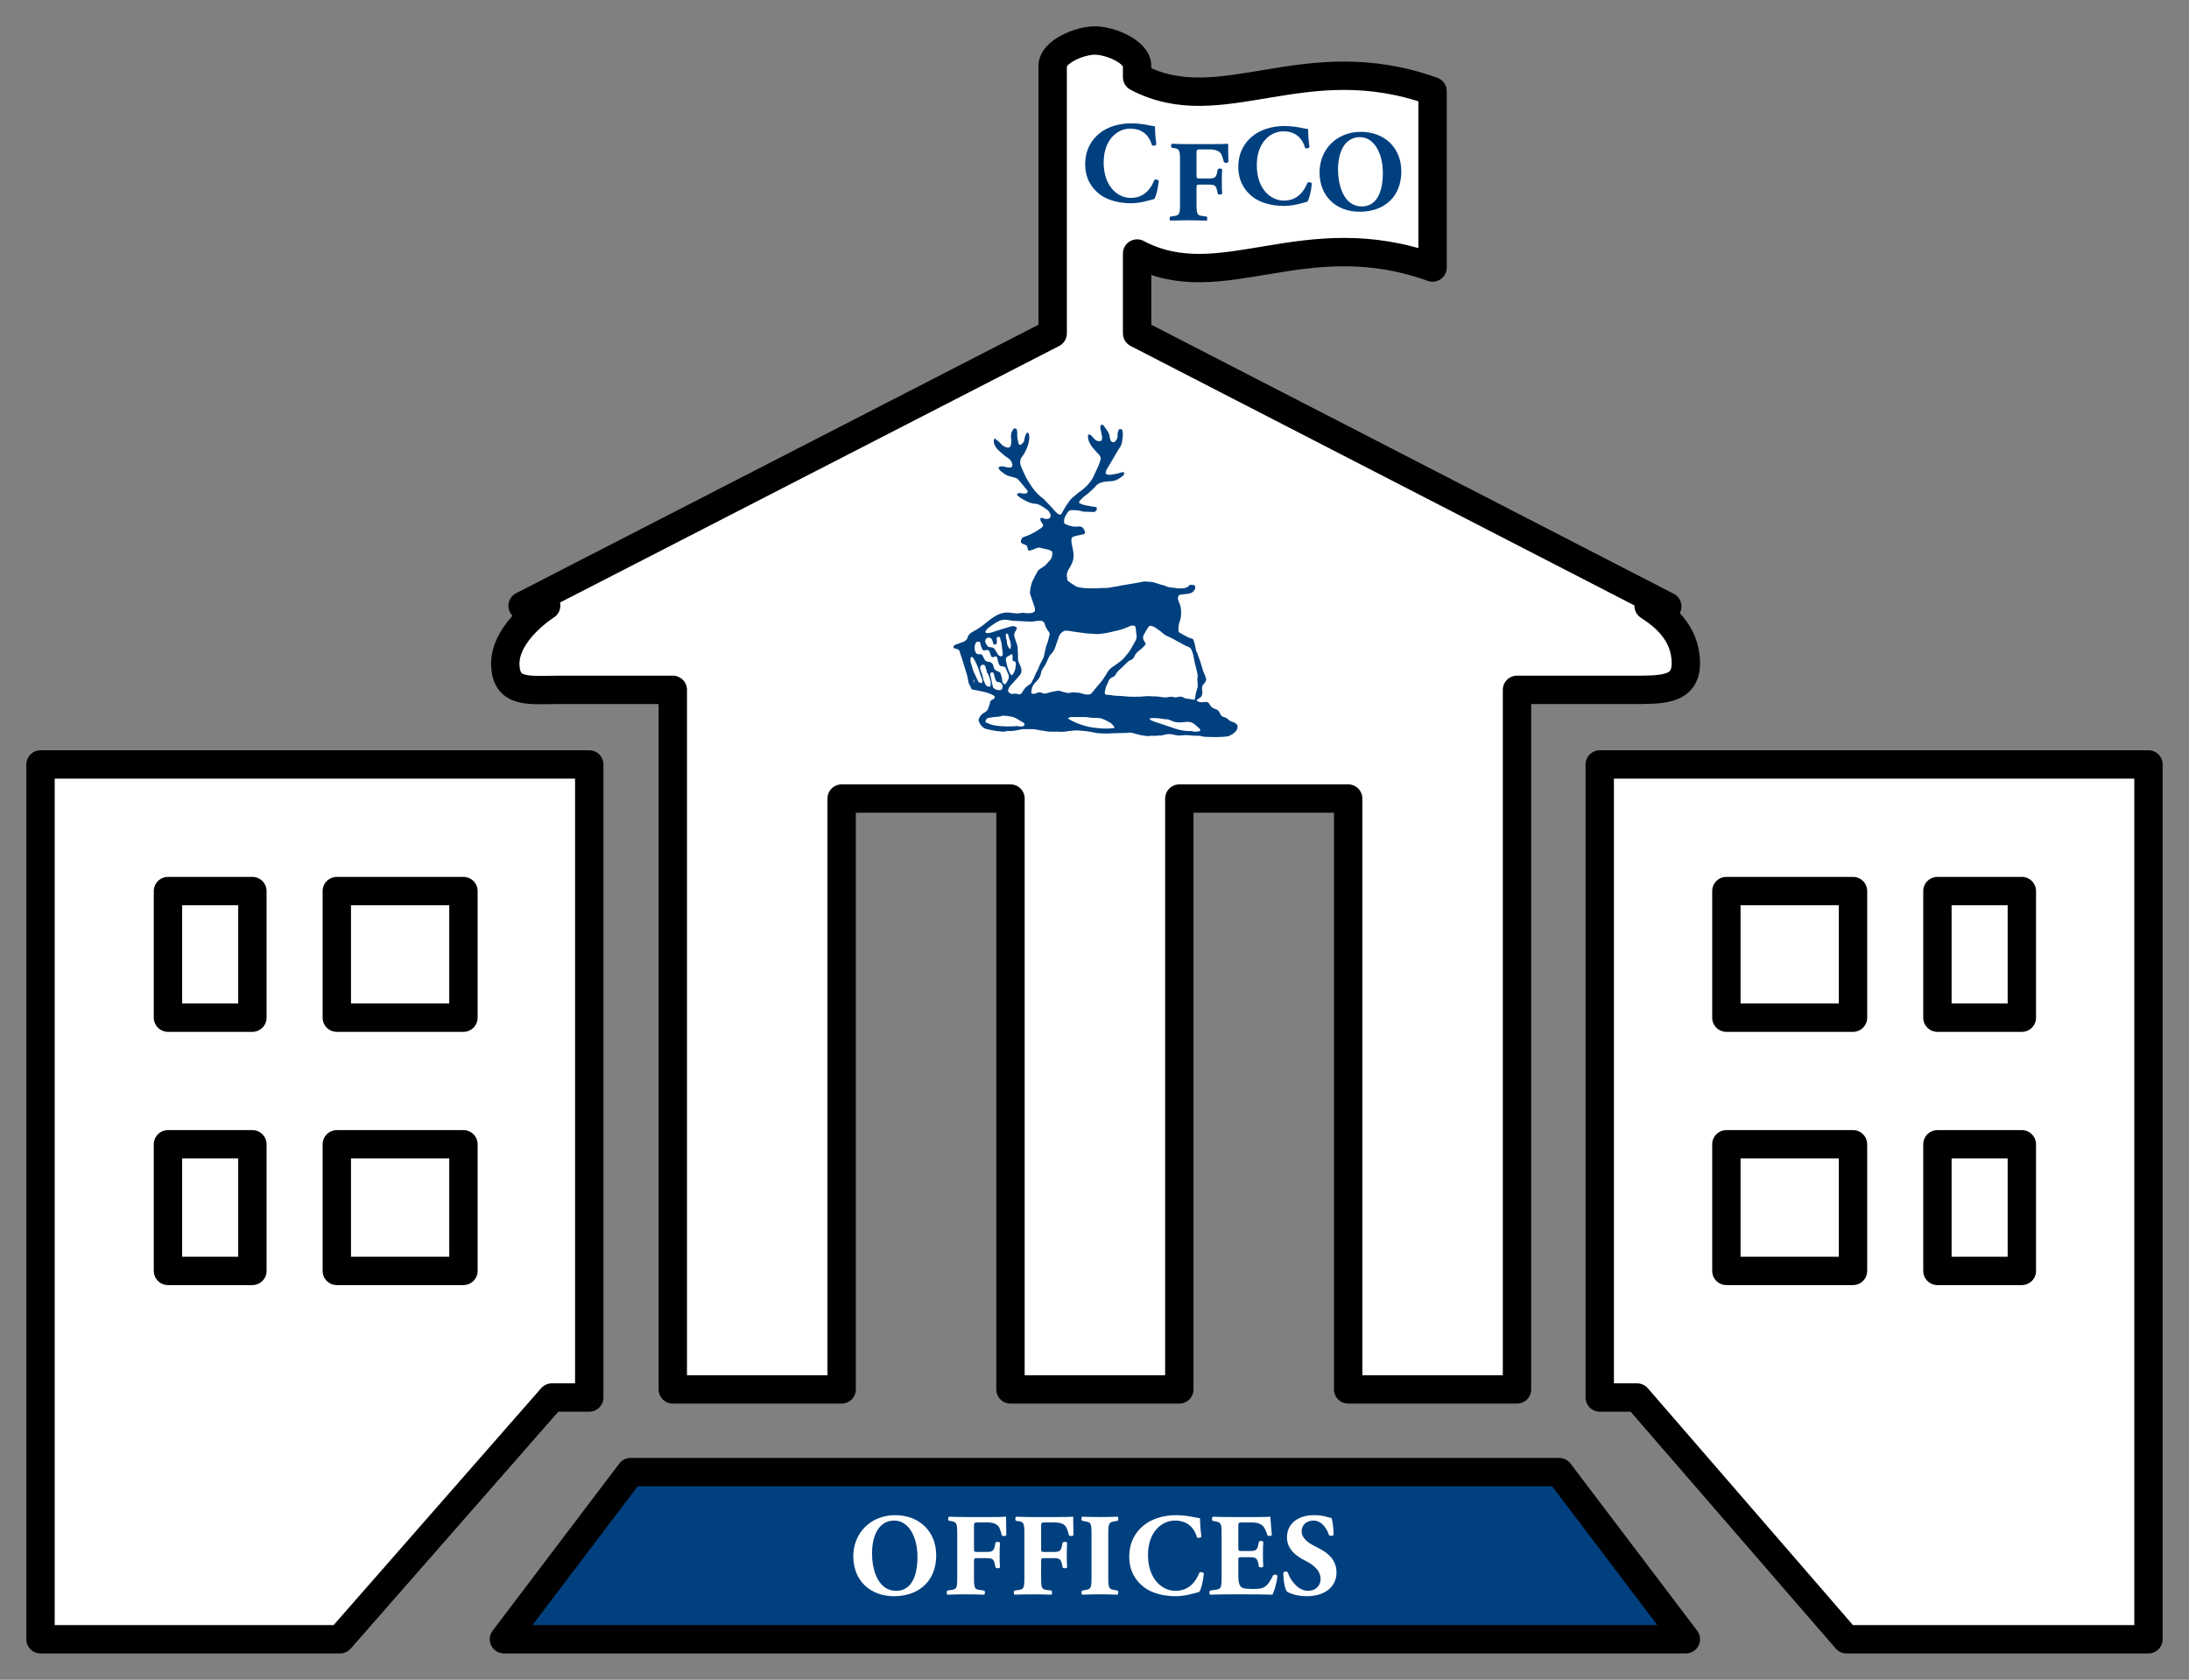 <?xml version="1.0" encoding="UTF-8"?>
<svg xmlns="http://www.w3.org/2000/svg" viewBox="0 0 270.1 207.3">
  <rect x="0" y="0" width="270.1" height="207.3" fill="#808080" stroke="none"/>
  <defs>
    <style>
      .cls-1, .cls-2 {
        fill: none;
      }

      .cls-1, .cls-3, .cls-4 {
        stroke: #000;
        stroke-linecap: round;
        stroke-linejoin: round;
        stroke-width: 3.5px;
      }

      .cls-2, .cls-5, .cls-6 {
        stroke-width: 0px;
      }

      .cls-5, .cls-3 {
        fill: #01407f;
      }

      .cls-4, .cls-6 {
        fill: #fff;
      }
    </style>
  </defs>
  <g id="Outline">
    <rect class="cls-2" width="270.1" height="207.3"/>
  </g>
  <g id="Layer_1" data-name="Layer 1">
    <polyline class="cls-4" points="68.094 172.467 68.094 172.467 72.708 172.467 72.708 94.342 5 94.342 5 202.3 41.96 202.3 68.094 172.467"/>
    <path class="cls-4" d="M83.017,85.133v86.333h20.833v-72.917h20.833v72.917h20.833v-72.917h20.833v72.917h20.833v-86.333h13.885c3.833,0,6.948.167,6.948-3.286,0-3.836-2.851-5.943-4.591-7.078l2.299.065-65.417-33.693v-9.854c10.417,5.516,20.578-3.984,36.458,1.729V11.25c-15.891-5.708-26.042,3.786-36.458-1.729v-1.396c0-1.724-3.286-3.125-5.208-3.125s-5.208,1.401-5.208,3.125v33.016l-65.411,33.625,2.911-.033s-4.975,3.118-5.044,7.107c0,3.861,2.945,3.294,6.778,3.294l13.891 0Z"/>
    <polygon class="cls-3" points="77.808 181.675 62.183 202.3 208.017 202.3 192.392 181.675 77.808 181.675"/>
    <polygon class="cls-4" points="227.834 202.3 265.1 202.3 265.1 94.342 197.392 94.342 197.392 94.342 197.392 172.467 202.001 172.467 227.834 202.3"/>
    <path class="cls-1" d="M228.642,156.842h-15.625v-15.625h15.625v15.625ZM228.642,125.592h-15.625v-15.625h15.625v15.625ZM249.475,156.842h-10.417v-15.625h10.417v15.625ZM249.475,125.592h-10.417v-15.625h10.417v15.625ZM31.142,156.842h-10.417v-15.625h10.417v15.625ZM31.142,125.592h-10.417v-15.625h10.417v15.625ZM57.183,156.842h-15.625v-15.625h15.625v15.625ZM57.183,125.592h-15.625v-15.625h15.625v15.625Z"/>
  </g>
  <g id="CFCO">
    <path class="cls-5" d="M142.508,15.589c0,.256.043,1.397.171,2.223-.057.171-.441.228-.541.1-.385-1.325-1.297-2.037-2.679-2.037-1.582,0-3.277,1.353-3.277,4.189s1.638,4.36,3.348,4.36c1.724,0,2.522-1.24,2.906-2.208.114-.114.456-.071.542.1-.1,1.055-.342,1.909-.542,2.237-.769.214-1.781.527-2.892.527-1.396,0-2.821-.328-3.833-1.083-1.026-.784-1.809-1.966-1.809-3.733,0-1.739.741-2.964,1.724-3.776,1.012-.841,2.465-1.268,3.946-1.268,1.454,0,2.508.342,2.935.37Z"/>
    <path class="cls-5" d="M147.639,21.599c0,.385.014.427.399.427h1.098c.755,0,.912-.1,1.054-.798l.071-.342c.1-.128.456-.114.541.015-.028.456-.042.983-.042,1.524,0,.527.014,1.055.042,1.482-.085.128-.441.142-.541.014l-.071-.342c-.142-.684-.299-.798-1.054-.798h-1.098c-.385,0-.399.043-.399.428v1.924c0,1.325.085,1.439.726,1.524l.527.071c.1.085.1.413,0,.499-.883-.028-1.581-.043-2.265-.043-.655,0-1.368.015-2.223.043-.114-.086-.114-.414,0-.499l.47-.071c.642-.1.727-.2.727-1.524v-5.3c0-1.325-.085-1.454-.727-1.553l-.285-.042c-.128-.086-.128-.442.028-.499.613.028,1.325.043,2.009.043h2.992c.912,0,1.724-.015,1.924-.043,0,.242,0,1.268.028,2.223-.057.157-.371.171-.542.057-.157-.584-.27-.926-.413-1.111-.242-.299-.669-.47-1.396-.47h-1.111c-.47,0-.47.028-.47.584v2.579Z"/>
    <path class="cls-5" d="M161.402,15.921c0,.256.043,1.397.171,2.223-.057.171-.441.228-.541.1-.385-1.325-1.297-2.037-2.679-2.037-1.582,0-3.277,1.353-3.277,4.189s1.639,4.36,3.349,4.36c1.724,0,2.522-1.24,2.906-2.208.114-.114.456-.071.542.1-.1,1.055-.342,1.909-.542,2.237-.769.214-1.781.527-2.892.527-1.396,0-2.821-.328-3.833-1.083-1.026-.784-1.81-1.966-1.81-3.733,0-1.739.741-2.964,1.725-3.776,1.011-.841,2.465-1.268,3.946-1.268,1.454,0,2.508.342,2.935.37Z"/>
    <path class="cls-5" d="M172.908,21.158c0,3.106-2.08,4.972-5.144,4.972-2.864,0-4.945-1.881-4.945-4.859,0-2.821,2.109-5.001,5.087-5.001,2.964,0,5.001,1.994,5.001,4.887ZM167.793,16.926c-1.752,0-2.693,1.638-2.693,4.018,0,1.739.613,4.531,2.935,4.531,1.867,0,2.594-1.824,2.594-4.132,0-2.436-1.069-4.417-2.835-4.417Z"/>
  </g>
  <g id="Stag">
    <path class="cls-5" d="M117.655,79.976c-.006-.286.027-.336.263-.423.322-.118.65-.22.964-.357.229-.099.433-.22.508-.515.074-.292.277-.522.563-.672.3-.157.588-.338.873-.52.295-.189.566-.412.839-.633.428-.346.863-.69,1.356-.943.46-.236.953-.361,1.475-.316.312.027.622.083.934.109.133.011.271-.012.403-.038.283-.055.561-.034.845-.004.307.032.618.023.905-.131.079-.043.105-.092.115-.18.036-.323-.088-.605-.2-.894-.075-.194-.133-.395-.199-.593-.042-.127-.076-.259-.132-.379-.099-.212-.085-.435-.056-.65.041-.303.103-.607.195-.897.072-.226.201-.435.309-.649.108-.215.228-.424.331-.641.085-.179.204-.32.37-.43.241-.16.492-.309.707-.5.206-.182.361-.42.556-.616.192-.194.221-.445.266-.687.021-.115-.014-.243-.041-.362-.008-.035-.072-.061-.115-.083-.339-.181-.72-.212-1.084-.306-.11-.029-.219-.065-.332-.082-.17-.024-.325.032-.481.103-.201.092-.41.168-.621.234-.248.077-.367-.007-.378-.268-.01-.241-.119-.383-.351-.442-.074-.019-.142-.059-.214-.086-.295-.114-.322-.282-.2-.578.106-.259.319-.294.522-.36.376-.124.732-.291,1.074-.484.274-.154.534-.333.796-.505.074-.049.147-.107.205-.173.119-.136.107-.276-.002-.413-.149-.186-.279-.384-.263-.633.132-.109.258-.075.385-.017.191.088.391.105.595.061.249-.054.349-.311.274-.556-.1-.33-.336-.523-.602-.698-.218-.144-.432-.297-.663-.417-.166-.086-.355-.165-.537-.174-.668-.035-1.23-.335-1.782-.666-.164-.099-.316-.221-.461-.347-.139-.121-.101-.216.068-.285.223-.091.429.023.643.024.113 0.0.231.009.339-.018.184-.047.24-.248.121-.391-.258-.313-.518-.626-.777-.938-.119-.142-.232-.29-.363-.421-.065-.065-.157-.112-.245-.14-.254-.082-.509-.164-.77-.219-.32-.068-.576-.242-.826-.435-.116-.089-.241-.169-.345-.271-.079-.078-.144-.179-.189-.281-.039-.087.036-.175.129-.201.218-.059.43-.037.646.02.166.044.339.094.508.093.414-.001.486-.188.351-.576-.096-.278-.292-.496-.563-.659-.284-.171-.535-.402-.787-.621-.194-.169-.393-.342-.547-.545-.22-.293-.389-.621-.327-1.011.009-.056.057-.106.104-.191.171.134.326.246.468.372.137.121.267.252.388.388.195.218.446.321.723.375.174.034.337-.069.39-.241.099-.321.091-.644.043-.974-.054-.375.044-.725.267-1.033.058-.08.135-.133.254-.115.127.019.183.101.204.202.029.144.057.297.042.441-.046.43.092.831.166,1.242.024.133.208.191.322.097.11-.09.207-.198.301-.306.031-.035.04-.094.049-.143.051-.297.129-.584.254-.86.041-.09.102-.141.182-.144.096-.004.122.079.153.166.086.239.063.472.038.719-.061.591-.299,1.114-.567,1.628-.074.141-.17.274-.271.398-.337.414-.325.862-.128,1.321.192.449.391.895.608,1.332.122.246.282.473.431.704.149.231.295.466.461.685.356.469.77.879,1.255,1.216.005.004.01.008.015.013.308.323.617.643.922.969.127.136.238.286.363.423.12.132.248.257.376.382.027.026.063.043.097.061.304.159.347.144.509-.152.314-.574.653-1.134,1.067-1.64.182-.222.433-.387.654-.577.112-.096.218-.202.339-.284.409-.276.787-.588,1.121-.952.356-.388.632-.825.835-1.312.127-.305.289-.595.417-.9.12-.287.239-.578.313-.878.058-.235-.054-.456-.214-.635-.254-.285-.532-.552-.77-.85-.331-.414-.572-.874-.573-1.425-0-.177.059-.225.228-.175.07.021.139.07.191.124.16.165.299.353.47.504.185.163.415.201.662.158.116-.02.148-.095.171-.183.045-.176.036-.348-.01-.528-.077-.301-.127-.609-.187-.915-.005-.025-.003-.052-.001-.078.013-.115.025-.247.141-.295.113-.047.217.028.285.12.163.221.315.451.478.672.215.293.245.641.309.981.053.282.284.407.462.374.036-.007.084-.012.105-.037.176-.206.365-.403.345-.711-.019-.299.051-.584.181-.843.029-.01.041-.018.053-.017.107.011.28-.01.308.044.073.141.105.314.112.476.009.192-.022.386-.038.578-.03.353-.077.704-.242,1.024-.067.13-.163.246-.243.37-.065.102-.127.206-.188.311-.295.502-.588,1.006-.883,1.507-.141.24-.303.47-.426.718-.069.139-.077.307-.114.469.108.042.199.071.285.111.179.085.356.002.53-.013.265-.023.526-.089.787-.147.123-.028.239-.09.362-.117.099-.022.203-.016.305-.023.05.203.013.352-.119.453-.182.139-.374.266-.57.385-.279.171-.581.264-.912.278-.29.012-.581.032-.867.08-.315.053-.617.165-.871.368-.088.071-.144.18-.225.262-.397.4-.806.784-1.267,1.114-.214.154-.393.358-.585.542-.036.035-.062.082-.085.128-.073.144-.065.167.075.24.305.159.632.243.97.295.329.051.657.104.985.159.037.006.07.031.104.047.056.204.016.375-.166.494-.05.033-.113.07-.169.069-.39-.005-.78-.013-1.169-.034-.146-.008-.294-.036-.433-.081-.325-.106-.661-.098-.995-.116-.072-.004-.145-.008-.215.003-.159.026-.289.08-.393.231-.194.282-.4.554-.459.9-.02.12-.028.246-.016.367.01.101.062.185.173.234.385.168.778.302,1.202.312.154.004.308-.028.462-.034.062-.002.125.026.188.032.238.024.346.203.445.382.051.092.085.198.107.301.031.144-.069.223-.187.251-.309.074-.623.13-.933.201-.111.026-.216.079-.326.112-.145.043-.215.165-.228.286-.019.171 0.0.349.026.52.078.519.256,1.02.244,1.556-.007.304-.074.588-.188.862-.105.252-.227.494-.384.726-.225.333-.324.727-.226,1.143.012.05-.005.107.011.155.026.077.048.175.107.217.313.225.624.456.96.641.188.104.42.141.637.175.604.094,1.216.082,1.825.084.141 0.0.282-.033.424-.037.243-.007.487.002.731-.004.148-.003.297-.011.442-.034.389-.061.777-.13,1.164-.199.125-.022.248-.057.373-.079.309-.054.618-.102.927-.155.474-.081.949-.163,1.422-.247.283-.051.555-.144.855-.074.211.049.445.001.656.052.352.084.694.214,1.041.321.2.062.423.082.598.185.278.163.582.13.873.186.349.067.702.104,1.06.091.37-.014.719-.061.967-.377.004-.005.008-.01.013-.014.122-.102.618-.063.683.076.046.099.06.249.019.347-.152.36-.431.576-.829.621-.338.038-.677.075-1.014.121-.194.027-.315.276-.279.492.045.274.17.515.266.769.067.176.099.371.115.561.02.227.025.459.005.686-.024.279-.058.559-.169.822-.16.38-.157.782-.141,1.184.002.053.051.126.099.153.356.204.713.407,1.078.593.144.074.307.116.466.154.109.026.172.091.203.183.069.205.136.411.186.621.052.217.069.442.126.658.034.132.125.248.17.379.187.536.396,1.068.54,1.616.104.394.245.763.415,1.131.187.405.186.656-.181,1.025-.204.205-.223.431-.19.694.037.292.082.581-.117.857-.114.158-.278.218-.417.326-.055.043-.116.078-.177.119.311.302.599.273.96.226.338-.044.527.004.677.293.151.291.366.471.691.563.251.071.46.236.573.504.081.192.175.395.406.466.06.019.121.036.182.053.218.061.381.207.544.351.096.085.191.15.323.186.185.051.378.127.525.245.242.194.257.423.135.709-.185.437-.902.845-1.265.882-.687.069-1.375.09-2.062.06-.4-.018-.813.013-1.201-.137-.018-.007-.038-.01-.057-.009-.493.012-.983-.025-1.474-.071-.314-.03-.636.011-.953.033-.316.022-.616-.058-.917-.125-.348-.077-.692-.061-1.032.039-.191.056-.381.1-.586.088-.147-.009-.296.033-.444.033-.313-0-.624-.011-.936.035-.143.021-.296-.014-.442-.034-.202-.028-.405-.056-.603-.101-.278-.064-.553-.146-.829-.218-.244-.064-.488-.119-.74-.033-.041.014-.091-.001-.136 0-.566.013-1.133.024-1.699.04-.219.006-.438.037-.657.035-.377-.003-.755-.008-1.13-.042-.273-.025-.54-.105-.811-.151-.271-.046-.542-.091-.815-.116-.393-.036-.789-.088-1.181-.072-.468.02-.932.112-1.399.16-.185.019-.373.005-.559.004-.058-0-.116-.015-.174-.015-.346 0-.693.012-1.039.001-.184-.006-.366-.048-.549-.076-.335-.052-.675-.087-1.005-.165-.549-.13-1.103-.046-1.654-.069-.162-.007-.326.052-.49.078-.405.067-.805.175-1.221.152-.239-.013-.472.032-.707.074-.154.027-.32-.014-.48-.028-.141-.013-.283-.024-.423-.047-.316-.053-.635-.097-.946-.173-.237-.058-.49-.086-.692-.254-.265-.219-.469-.486-.562-.814-.064-.227.088-.413.205-.6.165-.263.43-.389.676-.55.119-.078.23-.219.272-.354.089-.284.23-.552.255-.858.012-.147.171-.195.283-.266.063-.04.139-.066.19-.118.166-.168.14-.29-.07-.411-.463-.266-.972-.396-1.488-.504-.213-.045-.426-.089-.64-.131-.125-.024-.253-.032-.375-.065-.122-.033-.234-.079-.269-.235-.025-.11-.089-.215-.151-.312-.156-.241-.185-.516-.233-.788-.027-.15-.049-.303-.093-.448-.215-.715-.435-1.429-.656-2.142-.053-.17-.12-.336-.179-.505-.021-.06-.046-.121-.056-.183-.038-.236-.14-.349-.369-.408-.14-.036-.279-.08-.41-.118ZM127.25,85.562c.281.128.519.04.745-.063.181-.083.364-.093.522-.008.252.135.467.139.741.033.329-.127.694-.161,1.042-.242.219-.051.427-.046.644.033.238.086.488.142.737.193.112.023.244.03.347-.008.152-.056.302-.064.456-.058.142.006.283.038.424.035.204-.005.395.039.587.102.325.106.656.198,1.001.095.064-.019.135-.052.176-.101.382-.455.745-.926,1.14-1.369.266-.298.462-.636.671-.969.146-.234.278-.492.477-.674.281-.257.62-.45.929-.678.226-.167.459-.331.661-.526.192-.186.343-.414.522-.614.305-.342.524-.739.746-1.135.091-.162.183-.324.27-.487.111-.208.183-.427.156-.667-.036-.325-.09-.649-.111-.975-.011-.162-.098-.25-.223-.269-.141-.02-.305-.017-.434.038-.485.206-.959.433-1.482.536-.493.096-.971.257-1.472.331-.389.058-.773.145-1.168.135-.187-.005-.374-.026-.561-.038-.226-.014-.453-.024-.679-.041-.122-.009-.242-.031-.364-.047-.273-.036-.546-.07-.819-.108-.254-.036-.507-.077-.761-.113-.203-.029-.407-.078-.611-.078-.415-0-.775.387-.894.714-.043.119-.078.241-.12.361-.064.18-.139.356-.195.538-.14.456-.273.908-.642,1.253-.14.131-.244.313-.327.49-.174.37-.311.757-.552,1.095-.11.154-.216.314-.294.486-.06.131-.062.287-.11.425-.063.179-.119.37-.226.523-.159.226-.354.428-.544.632-.326.35-.399.775-.405,1.223ZM147.394,86.368c.032-.111.059-.172.066-.234.049-.452.17-.885.311-1.315.039-.12.019-.262.012-.393-.009-.193-.042-.385-.043-.578-.001-.207.063-.42.028-.619-.073-.412-.195-.816-.291-1.224-.062-.262-.124-.524-.168-.789-.062-.366-.141-.724-.311-1.059-.087-.171-.21-.278-.388-.341-.157-.056-.312-.122-.458-.2-.523-.28-1.044-.564-1.562-.854-.329-.184-.716-.263-.999-.526-.232-.216-.483-.403-.747-.577-.189-.125-.358-.273-.578-.357-.34-.13-.485-.091-.664.225-.139.244-.277.489-.423.729-.18.297-.192.583.019.871.059.081.082.189.142.27.053.072.022.132-.013.171-.15.168-.297.343-.471.485-.339.278-.717.519-.88.955-.097.257-.3.399-.537.485-.129.047-.225.116-.317.208-.208.208-.414.418-.628.619-.306.29-.652.544-.842.936-.071.147-.187.233-.337.292-.19.075-.346.176-.469.367-.097.152-.115.322-.202.465-.188.309-.246.656-.323.999-.048.212.05.35.27.373.084.009.17-.002.255.003.064.003.127.017.191.025.223.03.446.081.669.087.408.01.813.024,1.219.077.334.043.674.038,1.012.044.5.01.997-.021,1.496-.067.366-.034.74.032,1.109.024.257-.005.503.027.754.074.264.05.532.077.809.019.236-.049.485-.093.728-.008.18.062.348.024.528-.021.246-.061.495-.063.725.108.094.07.238.079.362.103.138.027.279.036.418.058.175.028.349.06.529.091ZM121.553,78.028c.112.04.218.109.324.107.156-.002.316-.04.468-.086.354-.106.703-.228,1.056-.337.462-.143.924-.284,1.388-.417.214-.062.421-.024.605.106.081.057.116.133.054.228-.032.048-.066.096-.091.148-.096.201-.245.387-.219.627.012.113.048.224.082.333.088.279.182.556.273.834.024.073.065.144.07.218.02.304.033.608.041.912.006.216-.007.432.005.647.007.119.034.241.077.353.068.18.16.351.235.529.173.409.175.802-.134,1.155-.238.273-.482.541-.724.81-.13.144-.262.285-.393.428-.131.144-.222.313-.264.502-.016.072-.029.174.008.224.136.182.312.333.558.28.236-.051.455-.023.684.038.232.062.329.012.454-.197.224-.371.455-.73.858-.941.174-.091.299-.238.373-.431.049-.129.142-.24.2-.366.121-.261.226-.53.348-.791.081-.175.208-.333.264-.514.105-.338.268-.643.446-.944.205-.346.275-.733.351-1.12.048-.243.082-.495.177-.721.17-.404.267-.825.366-1.246.037-.16.015-.332-.1-.459-.244-.27-.385-.586-.487-.929-.069-.233-.235-.389-.485-.401-.199-.009-.401.015-.6.036-.158.017-.314.072-.471.074-.292.003-.584-.021-.875-.035-.498-.024-.996-.045-1.493-.076-.165-.01-.331-.039-.492-.075-.464-.103-.92-.061-1.331.159-.398.213-.772.475-1.135.743-.193.143-.375.32-.47.595ZM120.921,79.201c-.065-.005-.091-.008-.117-.009-.313-.007-.359.022-.474.312-.115.291-.079.585 0.0.874.08.292.248.393.55.359.163-.019.289.047.369.184.073.124.139.255.194.388.09.219.275.345.515.363.164.013.317.061.447.187.137.133.169.309.201.468.055.272.205.407.452.493.147.051.323.102.387.267.1.254.193.509.2.791.007.254.091.48.376.587.176-.207.317-.435.412-.689.063-.167.072-.341.003-.51-.114-.279-.231-.556-.348-.834-.051-.121-.146-.17-.273-.18-.108-.009-.221-.015-.32-.053-.218-.083-.264-.293-.319-.488-.043-.152-.065-.311-.112-.462-.086-.281-.091-.279-.379-.186-.036.012-.083.003-.113.021-.136.083-.208-.003-.259-.104-.063-.124-.123-.254-.154-.388-.081-.343-.225-.432-.57-.351-.116.027-.268.064-.341-.06-.096-.163-.162-.347-.223-.528-.049-.144-.072-.296-.108-.452ZM137.498,89.831c0-.057.014-.1-.002-.119-.132-.159-.255-.329-.409-.463-.116-.101-.278-.148-.414-.227-.344-.198-.699-.382-1.099-.411-.419-.03-.841.001-1.26-.078-.252-.048-.515-.04-.773-.044-.451-.006-.902-.008-1.353.002-.14.003-.284.044-.423.183,1.122.662,2.297,1.058,3.567,1.17.721.064,1.442.127,2.166-.013ZM141.904,88.637c-.032.112-.026.178.068.218.148.062.289.143.439.196.332.117.669.219,1.003.331.568.19,1.134.388,1.705.573.533.173,1.082.261,1.644.267.154.002.317-.003.46.044.249.081.486.005.727-.016.061-.005.152-.073.163-.127.012-.054-.045-.139-.093-.188-.127-.129-.264-.249-.402-.366-.132-.112-.26-.237-.409-.321-.391-.221-.822-.17-1.239-.122-.457.053-.897.052-1.327-.139-.256-.114-.508-.249-.808-.228-.132.009-.267-.031-.401-.048-.274-.035-.548-.084-.823-.099-.231-.012-.464.016-.705.026ZM123.87,88.324c-.074.008-.178-.002-.265.031-.302.117-.621.094-.933.134-.252.032-.504.067-.752.123-.182.04-.265.197-.313.363-.021.073-.016.155.082.193.119.047.233.108.352.157.543.226,1.123.268,1.699.305.47.031.943.009,1.415.005.102-.001.208-.048.305-.032.218.035.434.068.657.049.105-.009.252-.073.275-.167.027-.112.017-.218-.1-.288-.296-.177-.582-.371-.885-.535-.47-.254-.991-.296-1.536-.337ZM123.033,78.603c-.02.153-.069.287-.043.405.027.126.029.232-.007.354-.028.093-.041.176-.158.185-.126.01-.232-.01-.273-.153-.037-.127-.086-.252-.115-.381-.042-.186-.295-.39-.593-.306-.179.051-.343.371-.271.542.054.129.131.248.196.372.086.163.223.231.406.252.201.023.419.028.547.232.135.216.281.426.403.649.086.157.221.213.376.234.14.019.235-.08.229-.228-.008-.18-.023-.36-.044-.539-.02-.172-.069-.341-.073-.513-.008-.34-.131-.652-.211-.975-.022-.089-.08-.146-.186-.132-.057.007-.116.001-.184.001ZM124.878,80.717c-.193.102-.378.185-.546.293-.118.076-.213.179-.223.344-.012.213.086.4.114.598.054.38.208.72.353,1.065.056.133.126.273.315.302.033-.045.069-.096.107-.147.216-.287.296-.623.334-.969.018-.16.036-.341-.022-.481-.037-.089-.213-.121-.327-.179-.01-.005-.019-.014-.027-.021-.051-.274.065-.569-.08-.805ZM121.16,84.29c.101-.196.068-.373-.017-.549-.016-.034-.028-.07-.04-.106-.236-.689-.437-1.392-.782-2.039-.081-.152-.166-.305-.269-.443-.037-.049-.132-.063-.203-.072-.025-.003-.083.054-.084.085-.004.204-.051.429.019.608.139.359.19.74.347,1.099.169.385.343.767.529,1.144.113.228.234.293.499.272ZM122.242,84.386c-.002-0-.004-0-.006-0,0-.098.025-.204-.004-.292-.121-.37-.185-.764-.425-1.088-.019-.025-.031-.057-.039-.087-.053-.196-.096-.395-.161-.587-.033-.098-.082-.233-.159-.266-.269-.112-.506.067-.512.361-.003.15.058.278.114.416.104.257.186.527.235.799.055.303.183.571.315.842.068.141.196.209.334.242.245.059.307.003.307-.244 0-.033 0-.065 0-.098ZM123.263,85.165c.265 0.0.271-.001.333-.087.254-.35.079-.819-.336-.9-.044-.009-.093.004-.137-.006-.097-.022-.172-.052-.227-.163-.134-.276-.195-.569-.266-.861-.013-.052-.04-.123-.081-.142-.212-.101-.375.018-.359.254.002.032.009.064.016.095.048.217.098.434.145.652.052.243.095.487.155.728.019.077.06.174.121.209.2.112.397.25.633.222ZM124.117,78.217c.008.244-.043.469.067.686.036.071.054.162.05.242-.016.283.085.529.22.765.043.076.118.133.194.216.073-.224.109-.399.076-.602-.039-.241-.082-.476-.177-.701-.027-.064-.052-.13-.071-.197-.038-.138-.071-.277-.104-.41h-.253ZM120.126,83.838c-.009.155-.043.271.041.417.038-.159.067-.274-.041-.417Z"/>
  </g>
  <g id="Office">
    <g>
      <path class="cls-6" d="M115.519,191.944c0,3.15-2.11,5.043-5.217,5.043-2.905,0-5.014-1.907-5.014-4.928,0-2.861,2.139-5.072,5.159-5.072,3.006,0,5.073,2.023,5.073,4.957ZM110.331,187.652c-1.777,0-2.731,1.661-2.731,4.075,0,1.763.621,4.596,2.976,4.596,1.893,0,2.63-1.85,2.63-4.191,0-2.471-1.084-4.48-2.876-4.48Z"/>
      <path class="cls-6" d="M120.179,191.092c0,.39.014.433.404.433h1.113c.765,0,.925-.101,1.069-.809l.072-.347c.101-.13.462-.115.549.015-.029.462-.043.997-.043,1.546,0,.535.014,1.07.043,1.503-.086.13-.448.144-.549.014l-.072-.347c-.144-.694-.304-.81-1.069-.81h-1.113c-.39,0-.404.044-.404.434v1.951c0,1.344.086,1.46.737,1.546l.535.072c.101.086.101.419,0,.506-.896-.029-1.604-.044-2.297-.044-.665,0-1.387.015-2.255.044-.116-.087-.116-.419,0-.506l.477-.072c.651-.101.737-.202.737-1.546v-5.376c0-1.344-.086-1.474-.737-1.576l-.289-.043c-.13-.087-.13-.448.029-.506.621.029,1.344.044,2.038.044h3.035c.925,0,1.749-.015,1.951-.044,0,.246,0,1.286.029,2.255-.058.159-.376.174-.55.058-.159-.592-.274-.94-.419-1.127-.245-.304-.679-.477-1.416-.477h-1.127c-.477,0-.477.029-.477.592v2.616Z"/>
      <path class="cls-6" d="M128.464,191.092c0,.39.014.433.404.433h1.113c.765,0,.925-.101,1.069-.809l.072-.347c.101-.13.462-.115.549.015-.029.462-.043.997-.043,1.546,0,.535.014,1.07.043,1.503-.086.13-.448.144-.549.014l-.072-.347c-.144-.694-.304-.81-1.069-.81h-1.113c-.39,0-.404.044-.404.434v1.951c0,1.344.086,1.46.737,1.546l.535.072c.101.086.101.419,0,.506-.896-.029-1.604-.044-2.297-.044-.665,0-1.387.015-2.255.044-.116-.087-.116-.419,0-.506l.477-.072c.651-.101.737-.202.737-1.546v-5.376c0-1.344-.086-1.474-.737-1.576l-.289-.043c-.13-.087-.13-.448.029-.506.621.029,1.344.044,2.038.044h3.035c.925,0,1.749-.015,1.951-.044,0,.246,0,1.286.029,2.255-.058.159-.376.174-.55.058-.159-.592-.274-.94-.419-1.127-.245-.304-.679-.477-1.416-.477h-1.127c-.477,0-.477.029-.477.592v2.616Z"/>
      <path class="cls-6" d="M136.749,194.646c0,1.358.086,1.46.751,1.575l.405.072c.115.086.101.419-.015.506-.78-.029-1.488-.044-2.167-.044-.694,0-1.417.015-2.197.044-.115-.087-.115-.419,0-.506l.405-.072c.665-.115.751-.217.751-1.575v-5.318c0-1.358-.086-1.46-.751-1.575l-.405-.072c-.115-.087-.115-.419,0-.506.78.029,1.503.044,2.197.044.679,0,1.401-.015,2.182-.044.115.086.115.419,0,.506l-.405.072c-.665.115-.751.217-.751,1.575v5.318Z"/>
      <path class="cls-6" d="M148.066,187.363c0,.26.044,1.417.174,2.255-.058.174-.448.231-.549.101-.391-1.344-1.316-2.066-2.717-2.066-1.604,0-3.324,1.373-3.324,4.248s1.662,4.422,3.396,4.422c1.749,0,2.558-1.257,2.948-2.24.116-.116.462-.072.55.101-.101,1.07-.347,1.936-.55,2.269-.78.217-1.806.535-2.933.535-1.416,0-2.861-.332-3.887-1.098-1.041-.795-1.836-1.994-1.836-3.786,0-1.763.752-3.006,1.749-3.829,1.025-.853,2.5-1.286,4.002-1.286,1.474,0,2.543.347,2.977.375Z"/>
      <path class="cls-6" d="M152.798,190.976c0,.405.014.434.404.434h.997c.751,0,.925-.101,1.07-.795l.072-.361c.101-.116.462-.116.534.014-.029.462-.043.983-.043,1.532s.014,1.07.043,1.532c-.072.13-.433.144-.534.014l-.072-.361c-.145-.694-.318-.809-1.07-.809h-.997c-.39,0-.404.014-.404.448v1.72c0,.665.058,1.127.231,1.373.188.26.462.375,1.517.375,1.257,0,1.749-.044,2.543-1.676.115-.159.477-.101.534.072-.058.751-.404,1.922-.607,2.312-.766-.029-2.153-.044-3.338-.044h-1.879c-.694,0-1.402.015-2.486.044-.116-.087-.116-.434,0-.506l.679-.101c.651-.101.737-.188.737-1.517v-5.39c0-1.315-.086-1.401-.737-1.531l-.361-.072c-.13-.087-.115-.419.029-.506.68.029,1.387.044,2.082.044h3.063c.925,0,1.749-.015,1.936-.044.015.231.116,1.272.188,2.24-.058.159-.39.188-.534.058-.159-.505-.361-.939-.55-1.141-.274-.275-.708-.448-1.416-.448h-1.156c-.477,0-.477.029-.477.564v2.529Z"/>
      <path class="cls-6" d="M161.271,196.987c-1.33,0-2.153-.376-2.457-.549-.275-.318-.462-1.358-.462-2.342.101-.188.434-.202.549-.043.289.939,1.257,2.269,2.486,2.269,1.07,0,1.561-.737,1.561-1.46,0-1.17-1.098-1.864-1.966-2.297-1.04-.52-2.182-1.387-2.182-2.818-.014-1.633,1.257-2.76,3.353-2.76.477,0,1.07.058,1.647.231.188.058.318.086.491.115.116.318.26,1.098.26,2.067-.072.173-.434.188-.564.043-.245-.737-.867-1.791-1.907-1.791-.954,0-1.474.621-1.474,1.344,0,.665.592,1.271,1.315,1.647l.954.506c.896.477,2.037,1.315,2.037,2.905,0,1.777-1.46,2.933-3.641,2.933Z"/>
    </g>
  </g>
</svg>